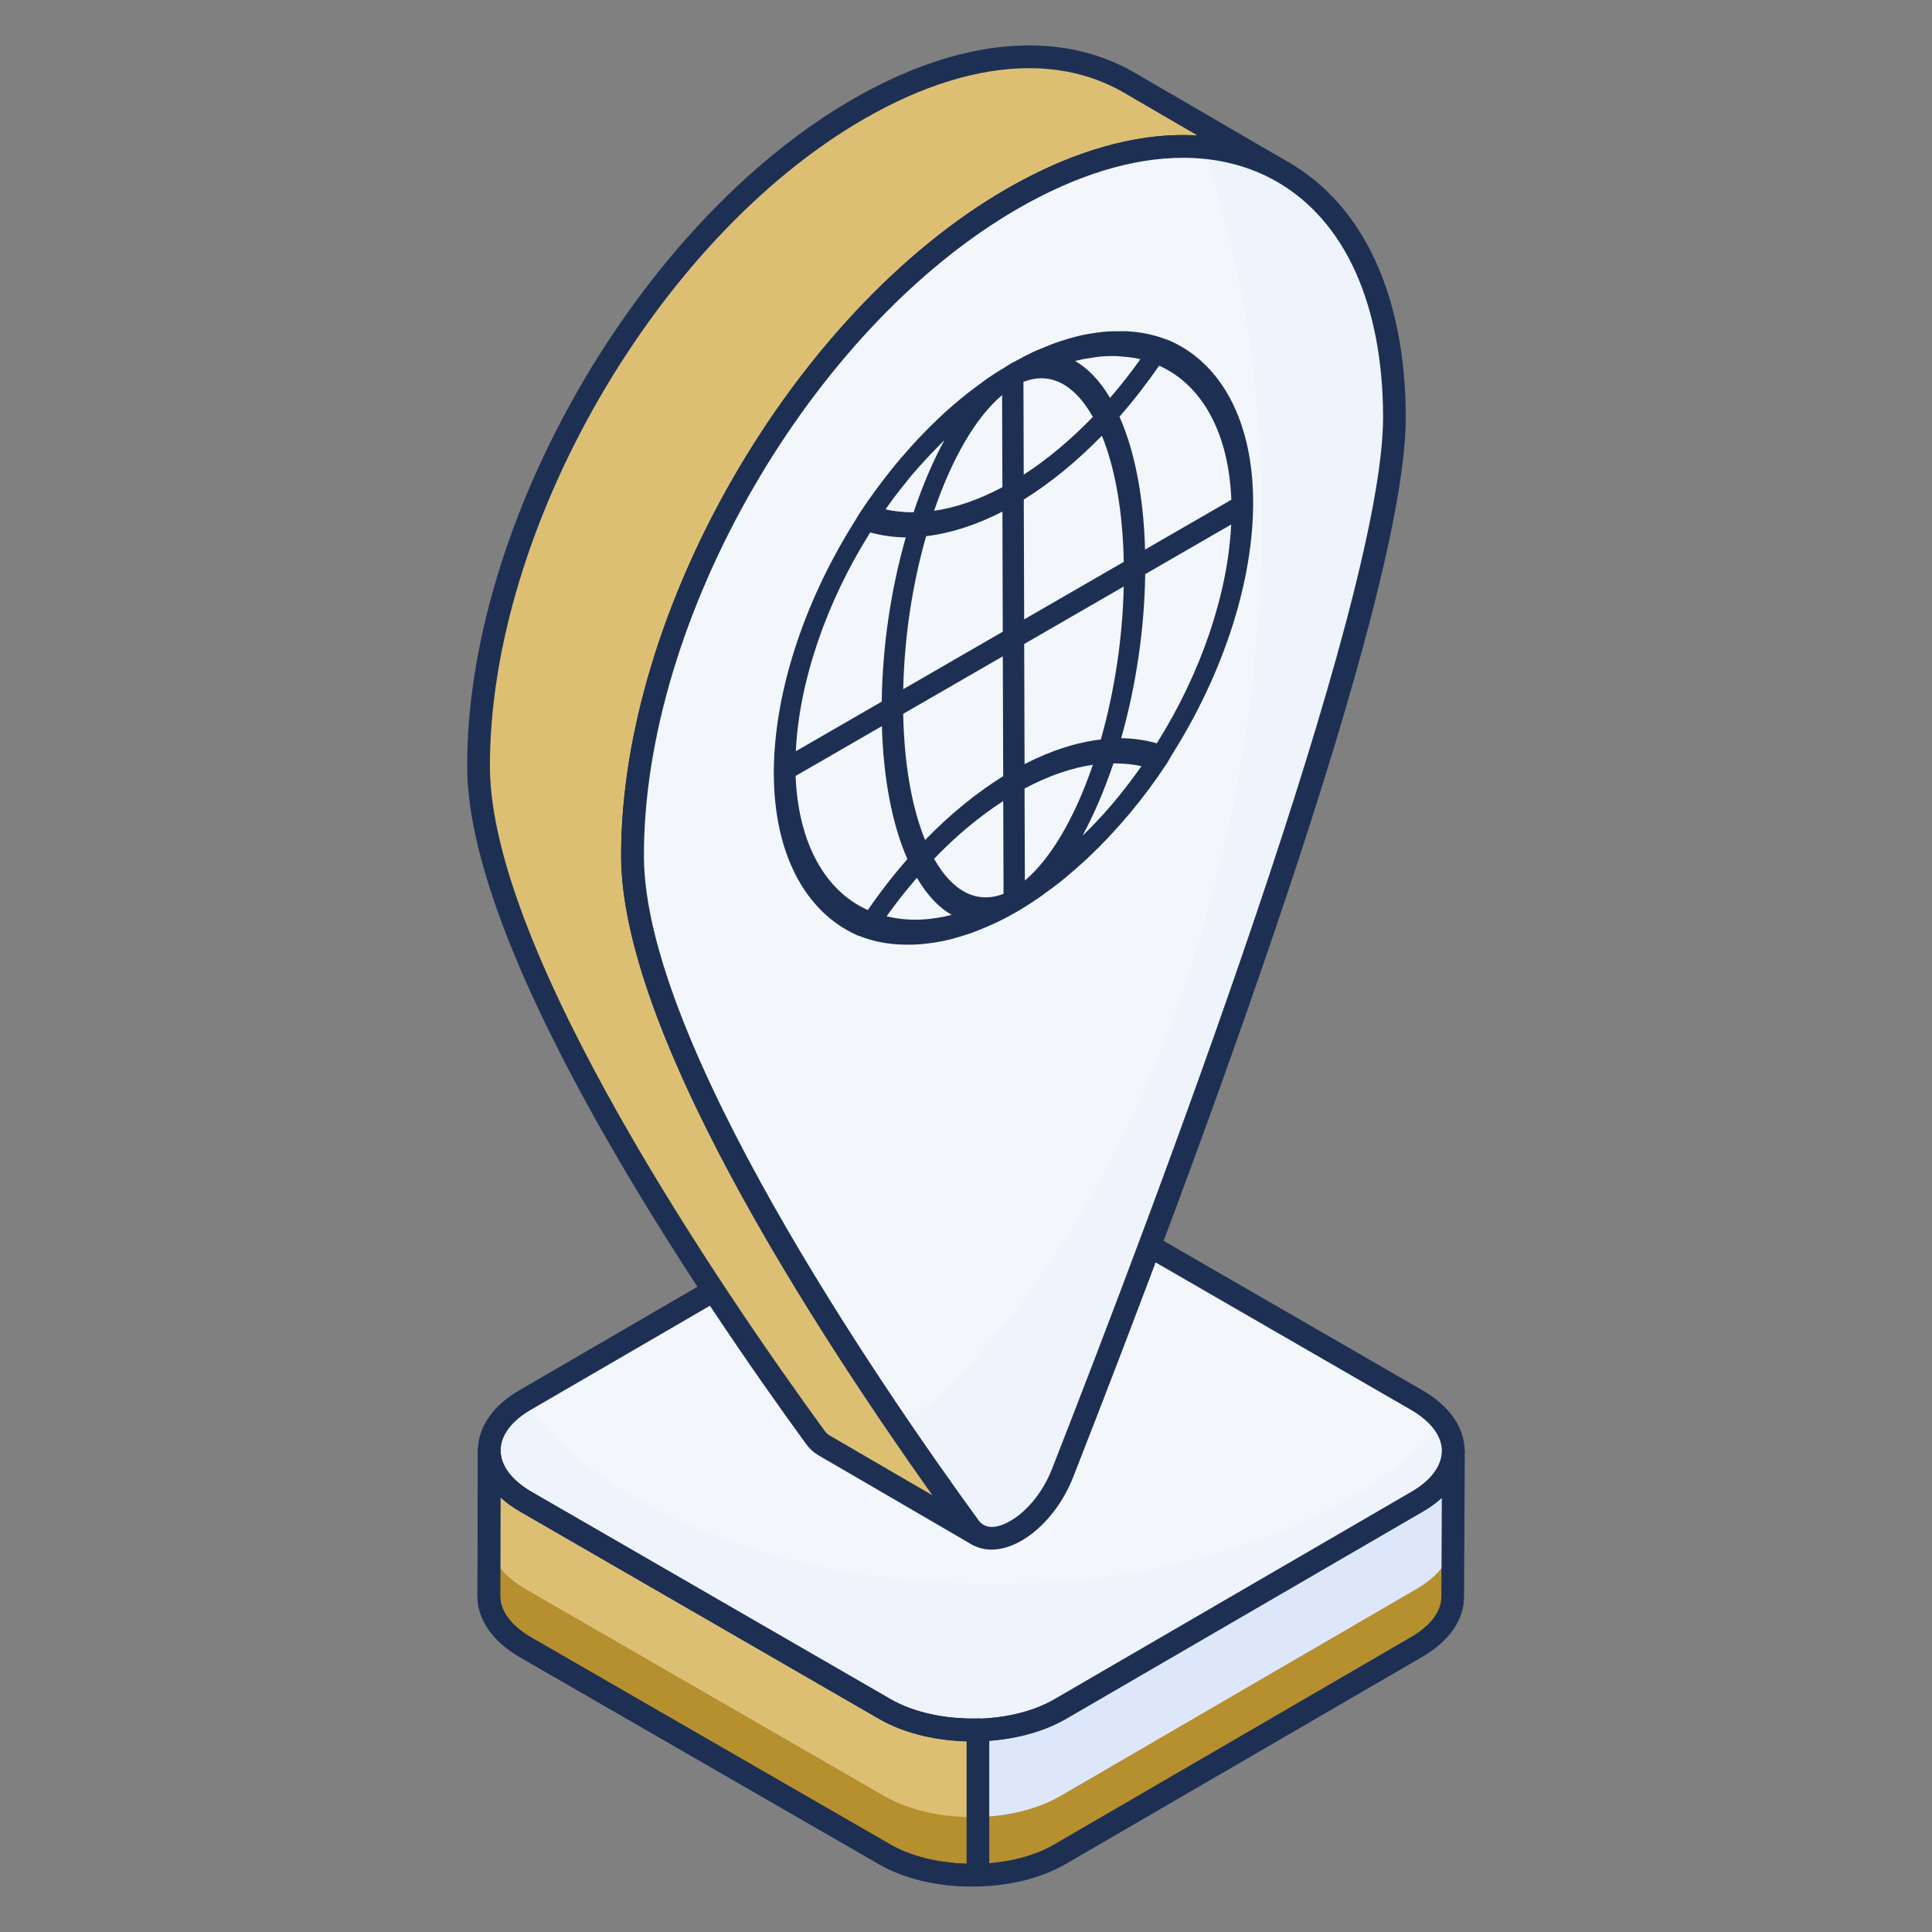 <svg xmlns="http://www.w3.org/2000/svg" enable-background="new 0 0 68 68" viewBox="0 0 68 68" id="GlobalLocation">
  <rect x="0" y="0" width="68" height="68" fill="#808080" stroke="none"/>
  <path fill="#dee7fa" d="M51.156,51.074l-0.025,5.123c0,0.64-0.427,1.281-1.268,1.77
						L37.307,65.262c-1.695,0.991-4.47,0.991-6.177,0l-12.631-7.283
						c-0.866-0.502-1.293-1.155-1.293-1.808l0.012-5.123
						c0,0.653,0.427,1.306,1.293,1.808l12.631,7.295c1.72,0.992,4.482,0.98,6.177,0
						l12.556-7.295C50.729,52.366,51.143,51.726,51.156,51.074z" class="colorf4c531 svgShape"></path>
  <path fill="#ddbf74" d="M34.42,60.88c-1.177,0.03-2.371-0.206-3.277-0.729
						L18.511,52.856c-0.866-0.502-1.293-1.155-1.293-1.808l-0.012,5.123
						c0,0.653,0.427,1.306,1.293,1.808l12.631,7.282
						c0.904,0.525,2.106,0.763,3.29,0.733V60.88z" class="colorffd63c svgShape"></path>
  <path fill="#b68f2f" d="M51.159,51.07l-0.029,5.127c0,0.638-0.423,1.277-1.267,1.768
						L37.31,65.263c-1.699,0.992-4.469,0.992-6.178,0l-12.631-7.288
						c-0.864-0.501-1.296-1.149-1.296-1.807V54.174
						c0.02,0.629,0.452,1.267,1.296,1.758l12.631,7.288
						c1.709,0.982,4.479,0.982,6.178,0l12.552-7.297
						c0.845-0.491,1.267-1.13,1.267-1.768l0.02-2.986
						C51.159,51.139,51.159,51.1,51.159,51.07z" class="colore8b72d svgShape"></path>
  <path fill="#f3f6fb" d="M49.857,49.273c1.716,0.99,1.724,2.592,0.02,3.582
						l-12.552,7.294c-1.696,0.986-4.469,0.99-6.184,0l-12.634-7.294
						c-1.707-0.986-1.717-2.596-0.02-3.582l12.552-7.294
						c1.704-0.99,4.477-0.986,6.184-0L49.857,49.273z" class="colorffffff svgShape"></path>
  <path fill="#eff3fc" d="M49.88,52.856l-12.557,7.295c-1.692,0.989-4.471,0.989-6.185,0
						L18.504,52.856c-1.67-0.967-1.714-2.538-0.099-3.516
						c2.812,3.779,9.151,6.416,16.534,6.416c6.855,0,12.821-2.274,15.886-5.636
						C51.473,51.032,51.154,52.12,49.88,52.856z" class="colore9edf4 svgShape"></path>
  <path d="M34.223,66.401c-1.191,0-2.384-0.265-3.294-0.793l-12.63-7.281
						c-0.963-0.559-1.493-1.324-1.493-2.155l0.012-5.124
						c0-0.221,0.179-0.399,0.4-0.399h0c0.221,0,0.399,0.179,0.399,0.4
						c0,0.534,0.389,1.053,1.094,1.462l12.63,7.295
						c1.595,0.92,4.187,0.919,5.777,0l12.555-7.294
						c0.688-0.395,1.071-0.907,1.082-1.444c0.004-0.22,0.15-0.363,0.405-0.393
						c0.22,0.002,0.396,0.182,0.395,0.402l-0.025,5.123
						c0,0.812-0.521,1.563-1.467,2.114l-12.556,7.295
						C36.605,66.136,35.415,66.401,34.223,66.401z M17.614,52.696l-0.008,3.477
						c0,0.533,0.389,1.052,1.094,1.461l12.63,7.282
						c1.573,0.915,4.217,0.914,5.775,0.001l12.557-7.296
						c0.689-0.401,1.069-0.907,1.069-1.424l0.017-3.478
						c-0.192,0.176-0.417,0.338-0.673,0.485l-12.554,7.293
						c-1.844,1.065-4.734,1.065-6.579,0.001l-12.631-7.295
						C18.045,53.048,17.812,52.878,17.614,52.696z" fill="#1d3054" class="color000000 svgShape"></path>
  <path d="M34.212,66.397c-1.243,0-2.402-0.278-3.284-0.79l-12.63-7.281
						c-0.963-0.558-1.493-1.323-1.493-2.155l0.012-5.124
						c0-0.221,0.179-0.399,0.4-0.399h0c0.221,0,0.399,0.179,0.399,0.4
						c0,0.534,0.389,1.053,1.094,1.462l12.631,7.295
						c0.794,0.458,1.92,0.706,3.067,0.675c0.103-0.014,0.212,0.038,0.29,0.113
						c0.077,0.076,0.121,0.179,0.121,0.287v5.114c0,0.217-0.173,0.394-0.39,0.4
						C34.357,66.396,34.285,66.397,34.212,66.397z M17.614,52.696l-0.008,3.477
						c0,0.533,0.389,1.052,1.094,1.461l12.63,7.282
						c0.707,0.411,1.671,0.651,2.691,0.68v-4.314
						c-1.163-0.028-2.243-0.301-3.077-0.783l-12.632-7.295
						C18.045,53.048,17.812,52.878,17.614,52.696z" fill="#1d3054" class="color000000 svgShape"></path>
  <path d="M34.238,61.285c-1.192,0-2.386-0.263-3.296-0.789L18.307,53.202
						c-0.957-0.553-1.485-1.313-1.486-2.143c-0.001-0.825,0.52-1.582,1.465-2.131
						l12.552-7.294c1.811-1.051,4.765-1.052,6.586-0l12.634,7.294
						c0.961,0.555,1.491,1.316,1.492,2.143c0.001,0.823-0.521,1.58-1.471,2.131
						L37.527,60.495C36.622,61.021,35.43,61.285,34.238,61.285z M34.127,41.632
						c-1.047,0-2.092,0.231-2.887,0.692l-12.552,7.294
						c-0.689,0.4-1.068,0.912-1.067,1.439c0,0.532,0.386,1.047,1.086,1.452
						l12.634,7.294c1.6,0.923,4.195,0.924,5.783,0L49.676,52.51
						c0.693-0.403,1.074-0.914,1.073-1.438c-0-0.53-0.389-1.045-1.092-1.452
						l0,0L37.023,42.325C36.224,41.863,35.174,41.632,34.127,41.632z" fill="#1d3054" class="color000000 svgShape"></path>
  <g fill="#1d3054" class="color000000 svgShape">
    <path fill="#ddbf74" d="M45.167,6.066c-2.439-1.417-5.811-1.22-9.547,0.934
						C28.226,11.273,22.239,21.633,22.261,30.147
						c0.022,6.647,8.273,18.666,11.854,23.598
						c0.088,0.121,0.187,0.209,0.297,0.275l-5.416-3.153
						c-0.11-0.066-0.209-0.154-0.297-0.275
						c-3.593-4.933-11.832-16.941-11.854-23.598
						c-0.022-8.503,5.955-18.874,13.359-23.148c3.724-2.153,7.108-2.351,9.547-0.934
						L45.167,6.066z" class="colorffd63c svgShape"></path>
    <path d="M34.411,54.42c-0.068,0-0.137-0.018-0.201-0.054l-5.417-3.153
						c-0.168-0.101-0.303-0.226-0.419-0.386
						c-3.58-4.915-11.909-17.076-11.931-23.832
						c-0.022-8.628,6.061-19.168,13.559-23.496c3.735-2.158,7.268-2.491,9.949-0.933
						l5.411,3.15c0.001,0.001,0.003,0.002,0.005,0.003l0,0
						c0.191,0.111,0.256,0.356,0.145,0.547c-0.111,0.191-0.355,0.256-0.547,0.145
						C42.549,5.008,39.301,5.34,35.82,7.346
						c-7.277,4.207-13.181,14.435-13.159,22.8
						c0.021,6.475,8.244,18.496,11.778,23.364c0.052,0.072,0.109,0.125,0.179,0.167
						c0.189,0.113,0.25,0.357,0.139,0.546
						C34.681,54.35,34.548,54.42,34.411,54.42z M36.218,2.4
						c-1.775,0-3.755,0.602-5.814,1.792c-7.278,4.201-13.181,14.429-13.16,22.801
						c0.021,6.522,8.244,18.512,11.778,23.364c0.053,0.072,0.109,0.125,0.18,0.167
						l3.623,2.109c-4.48-6.316-10.944-16.467-10.964-22.485
						c-0.022-8.621,6.06-19.161,13.559-23.496
						c2.382-1.374,4.68-2.009,6.726-1.884l-2.596-1.511
						C38.563,2.685,37.439,2.4,36.218,2.4z" fill="#1d3054" class="color000000 svgShape"></path>
  </g>
  <g fill="#1d3054" class="color000000 svgShape">
    <path fill="#f3f6fb" d="M35.624,6.999c7.407-4.276,13.431-0.844,13.455,7.668
				c0.019,6.65-8.133,28.132-11.684,37.19c-0.366,0.93-1,1.655-1.635,2.022
				c-0.635,0.366-1.271,0.374-1.641-0.131c-3.59-4.935-11.837-16.949-11.856-23.599
				C22.239,21.637,28.224,11.271,35.624,6.999z" class="colorffffff svgShape"></path>
  </g>
  <g fill="#1d3054" class="color000000 svgShape">
    <path fill="#eff3fc" d="M49.078,14.668c0.022,6.647-8.13,28.136-11.678,37.188
				c-0.374,0.934-1,1.659-1.637,2.022c-0.637,0.362-1.275,0.373-1.648-0.132
				c-0.67-0.934-1.516-2.109-2.428-3.45
				c5.625-4.471,10.305-13.194,12.041-23.719
				c1.318-7.998,0.692-15.556-1.406-21.379
				C46.343,5.538,49.067,8.955,49.078,14.668z" class="colore9edf4 svgShape"></path>
  </g>
  <g fill="#1d3054" class="color000000 svgShape">
    <path d="M34.899,54.541c-0.443,0-0.831-0.188-1.102-0.557
				c-4.45-6.116-11.916-17.344-11.934-23.835c-0.024-8.625,6.059-19.166,13.561-23.497
				l0,0c3.724-2.151,7.246-2.488,9.918-0.949c2.656,1.528,4.125,4.71,4.137,8.962
				c0.018,6.444-7.33,26.158-11.711,37.336c-0.376,0.955-1.052,1.786-1.807,2.222
				C35.592,54.436,35.23,54.541,34.899,54.541z M41.64,5.554
				c-1.774,0-3.755,0.602-5.815,1.791l0,0c-7.281,4.204-13.185,14.432-13.161,22.802
				c0.019,6.5,8.244,18.505,11.78,23.365c0.299,0.406,0.829,0.187,1.118,0.019
				c0.604-0.349,1.15-1.03,1.462-1.822c3.511-8.956,11.674-30.495,11.656-37.042
				c-0.011-3.954-1.338-6.891-3.736-8.271C43.964,5.834,42.85,5.554,41.64,5.554z
				 M35.624,6.999h0.01H35.624z" fill="#1d3054" class="color000000 svgShape"></path>
  </g>
  <g fill="#1d3054" class="color000000 svgShape">
    <path d="M41.17,11.989l-0.218-0.077c-0.391-0.142-0.812-0.225-1.291-0.254
			c-0.07-0.003-0.145-0.002-0.208-0.001l-0.161,0.002
			c-0.1,0-0.203,0-0.305,0.008c-0.108,0.006-0.233,0.02-0.402,0.044
			l-0.077,0.011c-0.076,0.011-0.152,0.023-0.225,0.036
			c-0.157,0.028-0.303,0.06-0.445,0.098l-0.165,0.046
			c-0.045,0.012-0.091,0.025-0.139,0.039l-0.025,0.009
			c-0.135,0.042-0.27,0.086-0.413,0.136c-0.086,0.032-0.172,0.068-0.266,0.106
			l-0.151,0.062c-0.111,0.045-0.225,0.091-0.341,0.146
			c-0.179,0.086-0.367,0.183-0.574,0.298c-0.031,0.018-0.061,0.033-0.092,0.049
			l-0.017,0.009c-0.029,0.014-0.058,0.029-0.086,0.045
			c-0.03,0.017-0.059,0.035-0.087,0.054l-0.056,0.035
			c-0.02,0.014-0.041,0.027-0.062,0.04c-0.206,0.123-0.384,0.236-0.56,0.355
			c-0.088,0.06-0.175,0.124-0.26,0.189l-0.051,0.038
			c-0.034,0.025-0.069,0.05-0.104,0.075c-0.114,0.085-0.224,0.167-0.336,0.255
			c-0.173,0.136-0.337,0.275-0.461,0.38l-0.269,0.235
			c-0.17,0.156-0.322,0.299-0.466,0.44l-0.029,0.028
			c-0.072,0.071-0.144,0.142-0.221,0.219l-0.128,0.132
			c-0.105,0.108-0.211,0.218-0.311,0.329c-0.055,0.058-0.108,0.119-0.162,0.18
			l-0.12,0.138c-0.129,0.145-0.255,0.288-0.376,0.438
			c-0.153,0.186-0.303,0.379-0.455,0.577l-0.058,0.076
			c-0.041,0.05-0.08,0.102-0.113,0.15c-0.231,0.311-0.425,0.588-0.612,0.873
			l-0.196,0.323c-1.812,2.879-2.847,6.112-2.84,8.872
			c0.009,2.781,1.077,4.854,2.938,5.688l0.215,0.076
			c0.408,0.147,0.857,0.231,1.338,0.25l0.099,0.001
			c0.055,0.002,0.107,0.003,0.164,0.003c0.136,0,0.275-0.005,0.411-0.017
			c0.089-0.008,0.177-0.015,0.265-0.028c0.151-0.018,0.299-0.038,0.455-0.07
			l0.316-0.069c0.167-0.044,0.308-0.085,0.442-0.128l0.046-0.014
			c0.091-0.028,0.18-0.056,0.273-0.089c0.182-0.065,0.372-0.145,0.535-0.214
			l0.109-0.048c0.041-0.017,0.082-0.034,0.121-0.053
			c0.254-0.116,0.519-0.253,0.81-0.419c0.25-0.146,0.514-0.313,0.805-0.513
			c0.043-0.029,0.083-0.058,0.123-0.088c0.02-0.016,0.041-0.031,0.061-0.046
			l0.035-0.026c0.173-0.12,0.353-0.256,0.553-0.414l0.03-0.025
			c0.089-0.072,0.177-0.144,0.261-0.218c0.176-0.149,0.322-0.274,0.468-0.411
			c0.112-0.099,0.203-0.182,0.283-0.264c0.152-0.142,0.31-0.299,0.497-0.494
			l0.072-0.075c0.046-0.046,0.092-0.094,0.135-0.144
			c0.241-0.259,0.453-0.498,0.666-0.752c0.479-0.573,0.919-1.167,1.314-1.77
			l0.191-0.327c1.812-2.873,2.847-6.107,2.84-8.872
			C44.099,14.882,43.028,12.813,41.17,11.989z M38.466,26.917
			c-0.638,1.869-1.484,3.308-2.394,4.075l-0.011-3.239
			C36.89,27.312,37.698,27.031,38.466,26.917z M38.465,14.674
			c-0.786,0.814-1.605,1.497-2.433,2.032l-0.01-3.264
			C36.949,13.072,37.81,13.51,38.465,14.674z M38.783,15.335
			c0.469,1.151,0.736,2.683,0.77,4.441l-3.506,2.025l-0.013-4.219
			C36.971,17.001,37.895,16.246,38.783,15.335z M39.07,14.004
			c-0.352-0.595-0.774-1.042-1.231-1.298l0.018-0.005
			c0.089-0.021,0.18-0.043,0.267-0.061c0.068-0.014,0.137-0.023,0.207-0.031
			l0.183-0.03c0.078-0.012,0.159-0.025,0.234-0.031
			c0.206-0.016,0.402-0.02,0.589-0.013c0.044,0.001,0.089,0.008,0.157,0.016
			c0.154,0.008,0.308,0.025,0.455,0.05l0.114,0.025
			c0.025,0.005,0.049,0.013,0.073,0.019C39.813,13.102,39.455,13.559,39.07,14.004z
			 M40.174,26.967c-0.503,0.717-1.024,1.361-1.548,1.917
			c-0.162,0.173-0.332,0.344-0.527,0.533c0.404-0.746,0.778-1.619,1.09-2.547
			c0.019-0.001,0.038-0.001,0.057-0.001
			C39.576,26.869,39.887,26.902,40.174,26.967z M39.552,20.643
			c-0.04,1.809-0.319,3.668-0.807,5.386c-0.857,0.099-1.761,0.389-2.684,0.865
			l-0.013-4.227L39.552,20.643z M43.333,18.461c-0.113,2.435-1.063,5.233-2.618,7.701
			c-0.399-0.115-0.821-0.175-1.253-0.18c0.525-1.852,0.818-3.846,0.846-5.774
			L43.333,18.461z M43.339,17.59l-3.037,1.753
			c-0.05-1.854-0.362-3.468-0.9-4.678c0.477-0.542,0.946-1.146,1.396-1.795
			C42.328,13.554,43.251,15.27,43.339,17.59z M32.877,17.979
			c0.639-1.873,1.485-3.31,2.394-4.072l0.01,3.241
			C34.454,17.588,33.646,17.867,32.877,17.979z M31.166,17.93
			c0.038-0.054,0.074-0.107,0.113-0.161l0.186-0.256
			c0.071-0.095,0.146-0.19,0.221-0.284l0.193-0.242
			c0.068-0.087,0.136-0.174,0.208-0.259c0.03-0.035,0.061-0.071,0.091-0.105
			l0.055-0.062c0.044-0.049,0.089-0.1,0.131-0.149
			c0.256-0.286,0.491-0.535,0.719-0.762l0.156-0.157
			c-0.404,0.745-0.768,1.596-1.084,2.538c-0.005,0-0.011,0-0.016,0
			C31.8,18.031,31.466,17.997,31.166,17.93z M31.791,24.257
			c0.039-1.816,0.316-3.676,0.806-5.385c0.87-0.104,1.772-0.395,2.685-0.865
			l0.012,4.227L31.791,24.257z M31.88,18.915
			c-0.529,1.855-0.821,3.852-0.846,5.78l-3.024,1.746
			c0.114-2.436,1.065-5.235,2.619-7.701C31.031,18.851,31.452,18.91,31.88,18.915
			z M31.04,25.558c0.051,1.844,0.362,3.46,0.897,4.68
			c-0.489,0.557-0.957,1.16-1.392,1.793c-1.53-0.683-2.454-2.4-2.542-4.72
			L31.04,25.558z M32.272,30.896c0.357,0.607,0.768,1.045,1.224,1.302
			c-0.082,0.02-0.164,0.042-0.239,0.059c-0.168,0.034-0.336,0.061-0.541,0.085
			l-0.097,0.01c-0.486,0.043-0.959,0.009-1.414-0.101
			C31.537,31.784,31.895,31.329,32.272,30.896z M32.56,29.565
			c-0.47-1.154-0.737-2.686-0.77-4.44l3.506-2.025l0.013,4.219
			C34.362,27.907,33.438,28.662,32.56,29.565z M35.321,31.46
			c-0.927,0.362-1.79-0.072-2.444-1.233c0.772-0.805,1.591-1.488,2.434-2.032
			L35.321,31.46z" fill="#1d3054" class="color000000 svgShape"></path>
  </g>
</svg>
